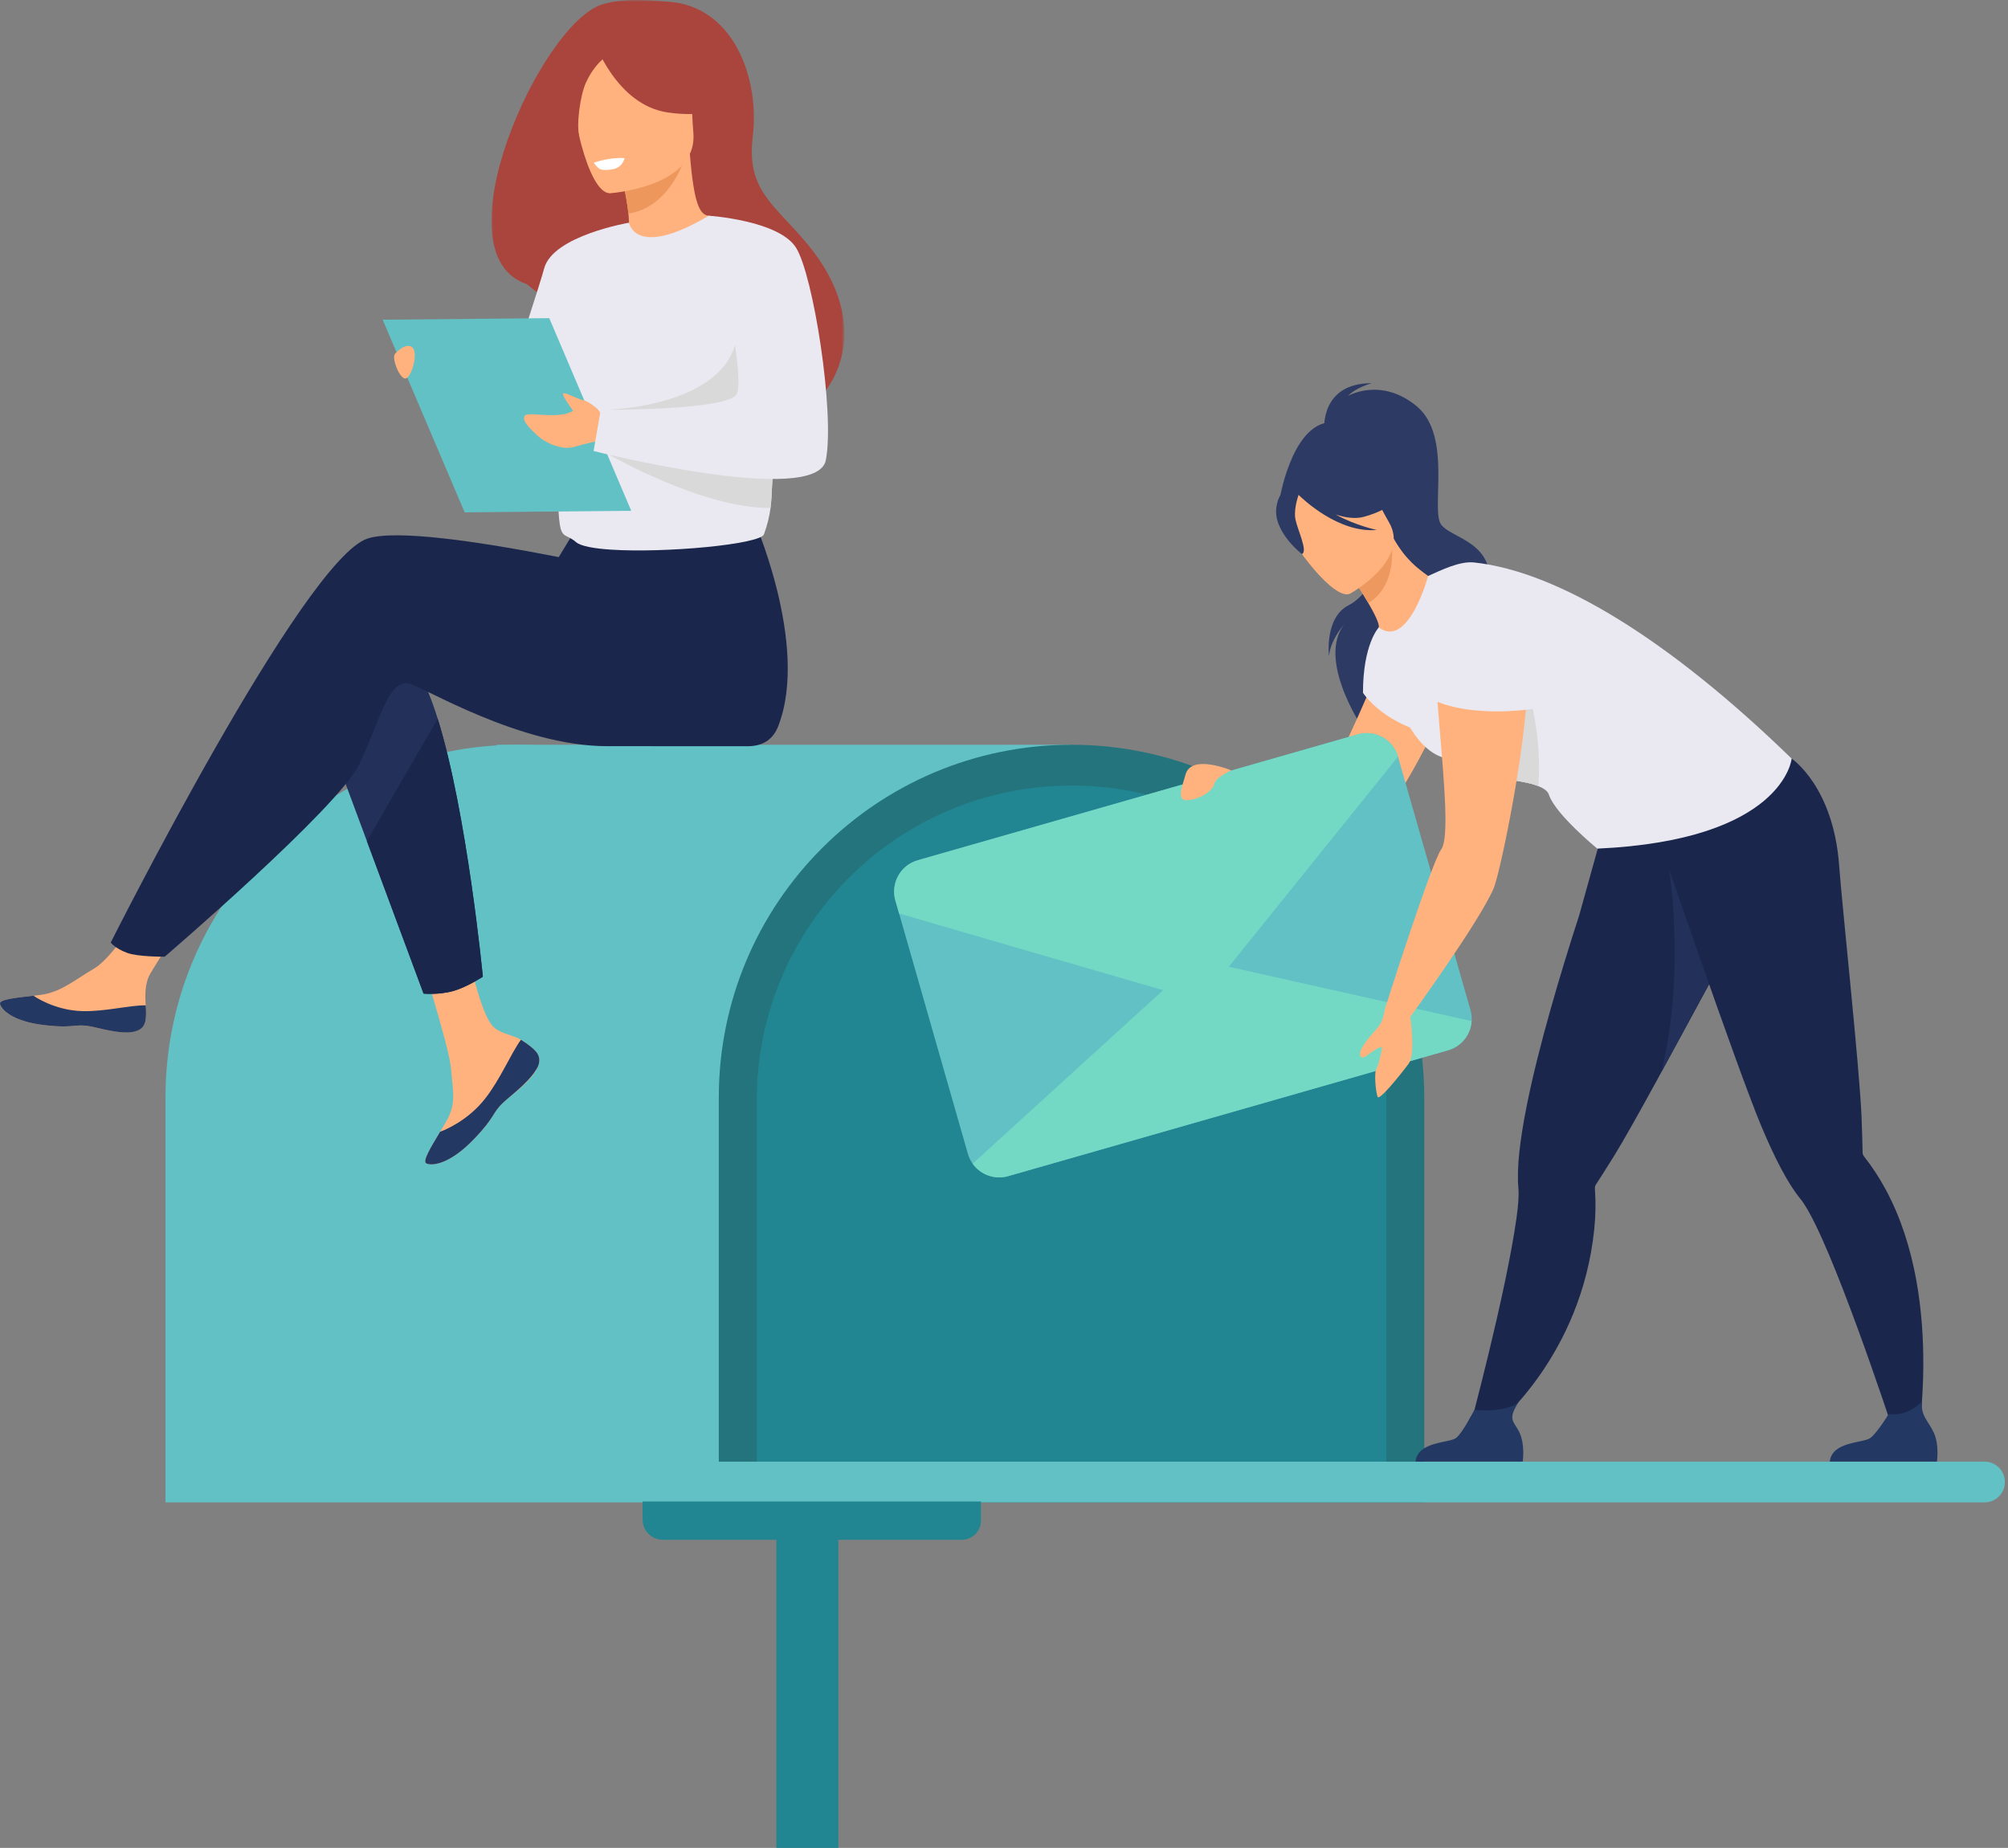 <?xml version="1.0" encoding="UTF-8"?>
<svg width="565px" height="520px" viewBox="0 0 565 520" version="1.1" xmlns="http://www.w3.org/2000/svg" xmlns:xlink="http://www.w3.org/1999/xlink">
    <rect x="0" y="0" width="565" height="520" fill="#808080" stroke="none"/>
    <title>A371B19D-471A-40DC-9EC9-A8A97271B085</title>
    <defs>
        <polygon id="path-1" points="0 0 51.798 0 51.798 32.517 0 32.517"></polygon>
        <polygon id="path-3" points="0 0 99.284 0 99.284 119.25 0 119.25"></polygon>
    </defs>
    <g id="Pages" stroke="none" stroke-width="1" fill="none" fill-rule="evenodd">
        <g id="ui-contact" transform="translate(-1145, -113)">
            <g id="question-header" transform="translate(1145, 113)">
                <polygon id="Fill-1" fill="#218691" points="218.459 422.776 218.459 519.989 219.089 519.989 235.886 520 235.886 422.776"></polygon>
                <g id="Group-104">
                    <path d="M46.563,422.775 L245.054,422.775 L245.054,308.821 C245.054,254.009 200.62,209.576 145.808,209.576 L145.808,209.576 C90.996,209.576 46.563,254.009 46.563,308.821 L46.563,422.775 Z" id="Fill-2" fill="#62C1C5"></path>
                    <polygon id="Fill-4" fill="#62C1C5" points="301.5 209.576 139.75 209.576 139.75 338.804 281.743 338.804"></polygon>
                    <path d="M202.254,422.775 L400.745,422.775 L400.745,308.821 C400.745,254.009 356.312,209.576 301.5,209.576 C246.688,209.576 202.254,254.009 202.254,308.821 L202.254,422.775 Z" id="Fill-6" fill="#23747D"></path>
                    <path d="M212.936,411.301 L390.063,411.301 L390.063,309.613 C390.063,260.701 350.412,221.05 301.499,221.05 C252.588,221.05 212.936,260.701 212.936,309.613 L212.936,411.301 Z" id="Fill-8" fill="#218691"></path>
                    <path d="M558.384,422.775 L199.271,422.775 C196.102,422.775 193.534,420.207 193.534,417.038 C193.534,413.87 196.102,411.301 199.271,411.301 L558.384,411.301 C561.553,411.301 564.121,413.87 564.121,417.038 C564.121,420.207 561.553,422.775 558.384,422.775" id="Fill-10" fill="#62C1C5"></path>
                    <path d="M186.508,433.295 L270.627,433.295 C273.603,433.295 276.016,430.882 276.016,427.906 L276.016,422.516 L180.808,422.516 L180.808,427.594 C180.808,430.743 183.36,433.295 186.508,433.295" id="Fill-12" fill="#218691"></path>
                    <path d="M372.62,120.84 C372.62,120.84 371.427,107.83 385.963,107.83 C385.963,107.83 381.558,109.024 379.28,111.414 C379.28,111.414 388.551,105.971 398.641,114.335 C408.73,122.699 402.461,143.674 405.53,147.657 C408.598,151.64 420.546,152.436 419.085,165.313 C417.625,178.191 381.165,194.32 383.506,204.974 C383.506,204.974 369.218,183.97 379.435,174.385 C379.435,174.385 374.456,179.076 373.948,184.652 C373.948,184.652 372.597,173.766 379.524,170.284 C385.654,167.203 390.675,155.933 390.144,153.919 C389.613,151.905 372.62,120.84 372.62,120.84" id="Fill-14" fill="#2C3A64"></path>
                    <path d="M393.138,175.471 C393.138,175.471 372.457,227.66 368,225.726 C363.542,223.792 337.277,215.451 337.277,215.451 L335.55,221.844 C335.55,221.844 360.544,241.104 373.404,241.947 C386.265,242.79 403.686,204.896 403.686,204.896 L393.138,175.471 Z" id="Fill-16" fill="#FFB27D"></path>
                    <path d="M393.357,212.918 L413.753,284.199 C414.054,285.25 414.155,286.314 414.085,287.343 C413.838,291.09 411.272,294.451 407.457,295.543 L283.664,330.966 C279.829,332.063 275.866,330.538 273.679,327.465 C273.087,326.637 272.625,325.697 272.33,324.666 L251.943,253.415 C250.547,248.54 253.363,243.467 258.229,242.075 L382.021,206.652 C386.878,205.263 391.944,208.058 393.357,212.918" id="Fill-18" fill="#62C1C5"></path>
                    <path d="M414.084,287.342 C413.838,291.09 411.272,294.451 407.457,295.543 L283.664,330.966 C279.829,332.063 275.866,330.538 273.678,327.465 L336.728,270.024 L414.084,287.342 Z" id="Fill-20" fill="#74D9C4"></path>
                    <path d="M393.357,212.918 L337.937,281.739 L252.986,257.062 L251.943,253.415 C250.547,248.54 253.363,243.467 258.229,242.075 L382.021,206.652 C386.878,205.263 391.944,208.058 393.357,212.918" id="Fill-22" fill="#74D9C4"></path>
                    <path d="M346.44,216.785 C346.44,216.785 335.114,212.001 333.545,218.055 C332.715,221.255 330.77,225.484 334.265,225.166 C337.76,224.848 341.266,222.503 341.656,220.597 C342.045,218.691 346.44,216.785 346.44,216.785" id="Fill-24" fill="#FFB27D"></path>
                    <path d="M488.996,262.235 C488.901,262.406 488.799,262.584 488.697,262.762 C486.321,266.892 480.869,277.014 474.865,288.089 C472.025,293.344 469.051,298.814 466.23,303.961 C461.369,312.844 456.947,320.755 454.367,324.935 C451.743,329.186 449.811,332.173 449.029,333.367 L449.024,333.374 C448.788,333.742 448.737,334.174 448.769,334.606 C449.042,338.355 448.966,342.078 448.597,345.745 C444.976,381.778 420.678,401.087 420.678,401.087 L413.454,402.155 C413.454,402.155 423.678,364.279 426.689,342.866 C427.197,339.238 427.42,336.296 427.242,334.377 C426.708,328.799 427.7,320.608 429.574,311.205 C432.91,294.494 439.028,273.983 444.347,257.565 C444.683,256.516 454.844,219.765 454.844,219.765 C463.371,227.218 494.473,230.294 494.473,230.294 C494.473,230.294 499.747,243.116 488.996,262.235" id="Fill-26" fill="#1A264C"></path>
                    <path d="M398.292,411.296 L428.443,411.296 C428.443,411.296 429.166,406.701 427.591,403.214 C426.082,399.869 423.931,399.762 427.316,394.519 C425.4,396.491 419.241,397.307 414.882,396.721 C414.348,397.587 411.439,403.396 409.655,404.678 C407.685,406.094 398.898,405.589 398.292,411.296" id="Fill-28" fill="#233862"></path>
                    <path d="M488.996,262.235 C488.901,262.406 488.799,262.584 488.697,262.762 C486.321,266.892 473.469,290.63 467.465,301.705 C474.422,273.081 469.583,244.456 469.583,244.456 L488.996,262.235 Z" id="Fill-30" fill="#233059"></path>
                    <path d="M376.733,119.011 C376.536,118.219 393.954,126.883 394.837,127.862 C403.006,136.924 400.677,148.749 396.002,148.862 C393.005,148.936 393.586,153.919 393.586,153.919 L360.189,139.792 C360.189,139.792 364.21,116.343 376.733,119.011" id="Fill-32" fill="#2C3A64"></path>
                    <path d="M387.956,176.558 C387.956,176.558 383.508,181.165 383.508,194.95 C383.508,194.95 389.636,204.624 405.53,207.073 C405.53,207.073 391.865,176.551 387.956,176.558" id="Fill-34" fill="#EAE9F1"></path>
                    <path d="M465.49,232.539 L465.388,226.899 C476.624,228.316 504.129,213.473 504.129,213.473 C504.129,213.473 515.884,221.291 517.493,243.618 C518.278,254.516 523.247,300.603 523.796,314.365 C523.997,319.353 524.063,322.912 524.086,324.335 C524.083,324.342 524.084,324.345 524.084,324.349 C524.091,324.783 524.295,325.166 524.562,325.509 C526.887,328.464 528.904,331.595 530.65,334.842 C547.795,366.74 538.829,410.084 538.829,410.084 L534.848,409.072 C534.848,409.072 520.351,364.139 510.877,344.703 C509.269,341.407 507.808,338.843 506.585,337.358 C503.023,333.031 499.267,325.683 495.564,316.84 C488.565,300.121 465.49,232.539 465.49,232.539" id="Fill-36" fill="#1A264C"></path>
                    <path d="M514.852,411.296 L545.004,411.296 C545.004,411.296 545.727,406.701 544.151,403.214 C542.642,399.869 540.279,398.349 540.845,394.301 C538.929,396.273 535.806,398.483 531.447,397.896 C530.913,398.762 528,403.396 526.215,404.678 C524.245,406.094 515.459,405.589 514.852,411.296" id="Fill-38" fill="#233862"></path>
                    <path d="M407.565,213.548 C411.615,214.239 406.904,217.458 412.474,218.063 C420.402,218.929 428.588,219.521 432.876,221.231 C434.44,221.855 435.486,222.625 435.813,223.61 C437.672,229.199 449.443,238.803 449.443,238.803 C501.945,236.413 504.13,213.473 504.13,213.473 C470.054,180.378 438.724,160.863 414.801,158.279 C410.707,157.837 405.529,160.435 401.842,162.077 C393.463,165.808 387.956,176.559 387.956,176.559 C387.956,176.559 392.176,210.923 407.565,213.548" id="Fill-40" fill="#EAE9F1"></path>
                    <path d="M412.474,218.063 C420.403,218.929 428.588,219.521 432.876,221.231 C434.628,195.046 422.271,175.35 422.271,175.35 C422.271,175.35 414.211,208.154 412.474,218.063" id="Fill-42" fill="#D9D9D9"></path>
                    <path d="M405.634,170.917 C405.634,170.917 425.572,169.828 429.114,182.346 C432.657,194.863 422.468,244.828 420.272,249.985 C416.274,259.373 396.812,286.169 396.812,286.169 L389.656,283.99 C389.656,283.99 402.632,243.054 405.529,239.003 C410.078,232.644 399.667,176.363 405.634,170.917" id="Fill-44" fill="#FFB27D"></path>
                    <path d="M389.656,283.99 C389.656,283.99 389.287,287.164 387.946,288.802 C386.605,290.441 382.702,294.406 382.634,296.727 C382.634,296.727 382.831,297.758 383.668,297.569 C384.504,297.381 387.41,294.504 388.902,294.71 C388.902,294.71 388.106,299.363 387.317,300.672 C386.528,301.982 387.156,307.538 387.629,308.669 C388.103,309.799 393.92,302.599 396.312,299.383 C398.703,296.168 396.349,283.118 396.349,283.118 L389.656,283.99 Z" id="Fill-46" fill="#FFB27D"></path>
                    <path d="M433.046,199.085 C432.994,199.379 414.179,202.547 402.411,196.573 C402.411,196.573 392.579,165.774 406.629,167.247 C420.679,168.721 428.998,173.146 429.352,179.872 C429.706,186.599 433.046,199.085 433.046,199.085" id="Fill-48" fill="#EAE9F1"></path>
                    <path d="M401.842,162.077 C401.842,162.077 396.298,182.76 387.956,176.558 C388.191,175.561 386.736,172.657 385.02,169.709 C382.828,165.941 380.217,162.091 380.217,162.091 L391.502,152.204 L392.175,151.613 C395.631,157.649 399.021,160.019 401.842,162.077" id="Fill-50" fill="#FFB27D"></path>
                    <path d="M380.218,162.094 C380.218,162.094 382.826,165.937 385.019,169.709 C392.033,165.385 392.041,156.702 391.5,152.204 L380.218,162.094 Z" id="Fill-52" fill="#ED985F"></path>
                    <path d="M379.905,167.048 C379.905,167.048 396.935,157.572 390.871,147.057 C384.806,136.542 382.919,128.238 371.79,133.843 C360.66,139.449 360.88,144.669 362.05,148.671 C363.221,152.674 375.319,169.242 379.905,167.048" id="Fill-54" fill="#FFB27D"></path>
                    <path d="M359.174,142.539 C359.954,137.87 362.325,137.424 363.979,137.736 C370.269,127.335 380.544,131.394 380.544,131.394 C386.031,138.281 393.967,139.457 393.967,139.457 C393.967,139.457 391.99,143.134 383.848,145.41 C381.36,146.105 378.537,145.684 375.815,144.768 C381.464,147.918 387.372,149.124 387.372,149.124 C376.641,150.106 366.432,140.296 365.373,139.247 C364.878,140.767 364.01,143.95 364.529,146.277 C365.236,149.439 368.043,155.166 366.329,155.907 C366.329,155.907 358.004,149.54 359.174,142.539" id="Fill-56" fill="#2C3A64"></path>
                    <path d="M150.779,295.889 C151.839,297.104 151.974,298.461 151.449,299.91 C151.449,299.916 151.446,299.925 151.439,299.93 C150.469,302.611 147.265,305.604 143.542,308.593 C143.067,308.977 142.643,309.327 142.275,309.65 C142.178,309.735 142.081,309.82 141.99,309.905 C141.915,309.971 141.843,310.04 141.771,310.103 C138.3,313.303 139.606,314.036 133.37,320.529 C126.259,327.927 121.363,328.061 119.971,327.387 C118.792,326.812 121.186,322.888 123.839,318.477 C123.968,318.265 124.094,318.05 124.225,317.835 C124.579,317.249 124.93,316.653 125.28,316.064 C128.389,310.756 127.591,308.265 126.854,300.366 C126.255,293.947 116.867,264.503 116.867,264.503 L130.494,262.156 C130.494,262.156 134.598,285.601 139.119,289.212 C141.537,291.136 144.244,291.16 146.568,292.587 C146.731,292.686 146.893,292.788 147.051,292.893 C148.371,293.768 149.716,294.671 150.779,295.889" id="Fill-58" fill="#FFB27D"></path>
                    <path d="M150.779,295.889 C151.839,297.104 151.974,298.461 151.449,299.91 C151.449,299.916 151.446,299.925 151.439,299.93 C150.251,302.609 147.128,305.586 143.529,308.566 C143.059,308.956 142.644,309.315 142.275,309.65 C142.178,309.735 142.081,309.82 141.99,309.905 C141.915,309.971 141.843,310.04 141.771,310.103 C138.3,313.303 139.606,314.036 133.37,320.529 C126.259,327.927 121.363,328.061 119.971,327.387 C118.792,326.812 121.186,322.888 123.839,318.477 C125.223,317.971 131.653,315.359 136.514,309.138 C140.796,303.674 143.652,296.654 146.568,292.587 C146.731,292.686 146.893,292.788 147.051,292.893 C148.371,293.768 149.716,294.671 150.779,295.889" id="Fill-60" fill="#233862"></path>
                    <g id="Group-64" transform="translate(0, 258.008)">
                        <mask id="mask-2" fill="white">
                            <use xlink:href="#path-1"></use>
                        </mask>
                        <g id="Clip-63"></g>
                        <path d="M40.899,29.37 C40.058,33.576 34.062,32.875 27.363,31.238 C20.664,29.601 22.257,31.547 12.723,30.491 C3.189,29.436 0.301,25.881 0.01,24.464 C-0.25,23.206 4.461,22.762 9.513,22.18 C10.149,22.109 10.787,22.03 11.426,21.952 C17.131,21.236 21.308,17.554 26.49,14.531 C31.398,11.667 38.723,0 38.723,0 L51.798,1.036 C51.798,1.036 44.937,11.457 42.283,15.987 C40.722,18.653 40.805,22.176 41,24.897 C41.101,26.376 41.197,27.888 40.899,29.37" id="Fill-62" fill="#FFB27D" mask="url(#mask-2)"></path>
                    </g>
                    <path d="M27.363,289.246 C20.664,287.609 22.257,289.555 12.723,288.499 C3.189,287.444 0.301,283.89 0.01,282.472 C-0.25,281.214 4.461,280.77 9.514,280.188 L9.561,280.285 C9.561,280.285 15.278,284.339 23.214,284.53 C29.682,284.686 36.533,282.833 41,282.906 C41.101,284.385 41.198,285.897 40.899,287.378 C40.058,291.584 34.062,290.883 27.363,289.246" id="Fill-65" fill="#233862"></path>
                    <path d="M91.005,203.776 L103.227,236.665 L119.184,279.609 C119.184,279.609 123.515,280.026 127.662,278.833 C131.479,277.73 135.86,274.843 135.86,274.843 C135.86,274.843 131.429,228.734 123.163,202.265 C121.046,195.471 118.671,189.976 116.052,186.882 C103.238,171.739 91.005,203.776 91.005,203.776" id="Fill-67" fill="#233059"></path>
                    <path d="M103.432,151.544 C111.439,148.961 134.277,152.277 157.218,156.768 L162.022,148.845 L211.575,144.975 C211.575,144.975 227.927,181.237 218.975,204.342 C217.659,207.738 215.045,209.916 210.588,209.988 C210.586,209.99 209.866,209.986 209.864,209.988 C209.864,209.988 180.371,209.971 170.794,209.971 C146.151,209.971 118.64,193.031 115.082,192.319 C109.256,191.154 106.927,202.804 101.101,215.037 C95.277,227.269 46.346,269.211 46.346,269.211 C46.346,269.211 38.826,269.285 35.719,268.12 C32.378,266.867 31.156,265.239 31.156,265.239 C31.156,265.239 85.374,157.368 103.432,151.544" id="Fill-69" fill="#1A264C"></path>
                    <g id="Group-73" transform="translate(138.283, 0)">
                        <mask id="mask-4" fill="white">
                            <use xlink:href="#path-3"></use>
                        </mask>
                        <g id="Clip-72"></g>
                        <path d="M9.934,79.951 C25.562,92.66 63.214,114.686 63.421,114.591 C63.421,114.591 75.482,121.817 83.711,118.271 C97.427,112.362 107.96,91.673 88.988,68.783 C79.526,57.368 71.68,53.607 73.522,38.43 C75.518,21.986 68.093,1.312 49.166,0.444 C47.585,0.372 38.001,-0.908 31.16,1.239 C13.728,6.711 -15.424,71.531 9.934,79.951" id="Fill-71" fill="#A9453D" mask="url(#mask-4)"></path>
                    </g>
                    <path d="M199.473,60.735 C199.553,60.745 195.665,69.224 190.004,71.281 C183.989,73.477 175.446,69.91 175.526,69.861 C176.549,69.278 177.278,65.421 176.881,60.783 C176.86,60.563 176.844,60.338 176.817,60.113 C176.287,54.923 174.787,49.24 174.691,48.871 C174.685,48.861 174.685,48.855 174.685,48.855 L193.024,43.612 L194.112,43.301 C195.263,57.794 196.983,60.456 199.473,60.735" id="Fill-74" fill="#FFB27D"></path>
                    <path d="M193.024,43.611 C191.246,48.941 186.71,58.571 176.817,60.113 C176.287,54.923 174.787,49.241 174.691,48.871 C174.685,48.86 174.685,48.855 174.685,48.855 L193.024,43.611 Z" id="Fill-76" fill="#ED975D"></path>
                    <path d="M171.635,54.378 C171.635,54.378 196.355,52.734 195.094,37.356 C193.833,21.977 196.175,11.408 180.338,11.807 C164.502,12.207 161.92,18.326 161.093,23.561 C160.265,28.796 165.172,54.409 171.635,54.378" id="Fill-78" fill="#FFB27D"></path>
                    <path d="M167.191,11.532 C167.191,11.532 173.334,29.554 187.916,31.649 C198.554,33.177 202.779,30.301 202.779,30.301 C202.779,30.301 196.842,24.659 193.623,15.979 C192.675,13.421 190.433,11.559 187.737,11.143 C180.163,9.974 170.389,4.961 167.191,11.532" id="Fill-80" fill="#A9453D"></path>
                    <path d="M172.431,14.723 C172.431,14.723 168.018,16.506 164.939,23.096 C163.256,26.696 162.04,35.272 163.078,38.806 C163.078,38.806 155.97,22.362 161.116,14.95 C166.574,7.091 172.431,14.723 172.431,14.723" id="Fill-82" fill="#A9453D"></path>
                    <path d="M220.051,117.488 C219.612,119.356 219.235,121.073 218.929,122.658 C218.427,125.216 218.082,127.421 217.839,129.366 C217.086,135.43 217.313,139.024 216.803,142.954 C216.521,145.151 216.003,147.457 214.96,150.352 C213.94,153.169 187.148,155.679 171.905,154.667 C167.064,154.354 163.377,153.671 162.066,152.541 C156.63,147.818 157.171,158.206 156.426,108.505 C156.065,84.264 176.996,62.673 176.996,62.673 C176.996,62.673 178.667,73.029 199.426,60.704 C200.163,60.272 208.338,72.378 216.207,87.284 C224.876,103.751 222.499,107.234 220.051,117.488" id="Fill-84" fill="#EAE9F1"></path>
                    <path d="M103.227,236.665 L119.184,279.608 C119.184,279.608 123.515,280.026 127.661,278.834 C131.479,277.73 135.86,274.843 135.86,274.843 C135.86,274.843 131.429,228.734 123.163,202.265 L103.227,236.665 Z" id="Fill-86" fill="#1A264C"></path>
                    <path d="M176.995,62.669 C176.995,62.669 155.636,66.29 153.127,75.487 C150.619,84.683 133.292,136.115 133.292,136.115 C133.292,136.115 146.718,140.696 151.734,135.68 C156.75,130.664 169.189,89.142 169.189,89.142 L176.995,62.669 Z" id="Fill-88" fill="#EAE9F1"></path>
                    <path d="M175.761,44.5 C175.761,44.5 175.157,47.164 172.464,47.611 C169.771,48.059 168.976,47.777 168.371,47.291 C167.767,46.806 167.079,45.791 167.079,45.791 C167.079,45.791 171.395,44.168 175.761,44.5" id="Fill-90" fill="#FFFFFF"></path>
                    <path d="M217.839,129.366 C217.086,135.431 217.313,139.024 216.803,142.954 C197.41,143.017 171.481,127.978 171.481,127.978 L217.839,129.366 Z" id="Fill-92" fill="#D9D9D9"></path>
                    <path d="M171.481,115.258 C171.481,115.258 201.693,114.358 206.786,97.185 C212.381,78.319 218.647,104.944 218.647,104.944 L215.313,121.936 L182.166,121.936 L171.481,115.258 Z" id="Fill-94" fill="#D9D9D9"></path>
                    <polygon id="Fill-96" fill="#62C1C5" points="177.615 143.736 130.74 144.174 107.674 89.966 154.549 89.528"></polygon>
                    <path d="M171.485,119.239 L168.049,115.017 C168.049,115.017 165.724,112.943 164.037,112.59 C162.349,112.238 158.786,110.183 158.441,110.762 C158.095,111.341 161.178,115.471 161.178,115.471 L161.334,115.494 C157.795,118.155 148.861,115.806 147.758,116.892 C146.421,118.208 149.598,121.053 151.302,122.65 C153.007,124.248 157.88,126.912 161.68,125.729 C164.458,124.864 168.829,123.985 168.829,123.985 L171.485,119.239 Z" id="Fill-98" fill="#FFB27D"></path>
                    <path d="M199.428,60.707 C199.428,60.707 219.039,61.991 223.942,69.64 C228.846,77.289 234.926,116.123 232.376,129.46 C229.827,142.797 167.022,126.91 167.022,126.91 L169.025,115.339 C169.025,115.339 205.271,115.548 207.337,110.828 C210.082,104.551 199.428,60.707 199.428,60.707" id="Fill-100" fill="#EAE9F1"></path>
                    <path d="M111.2,99.502 C111.2,99.502 114.146,96.154 116.02,97.761 C117.895,99.368 115.529,107.268 113.744,106.465 C111.959,105.661 110.173,100.484 111.2,99.502" id="Fill-102" fill="#FFB27D"></path>
                </g>
            </g>
        </g>
    </g>
</svg>